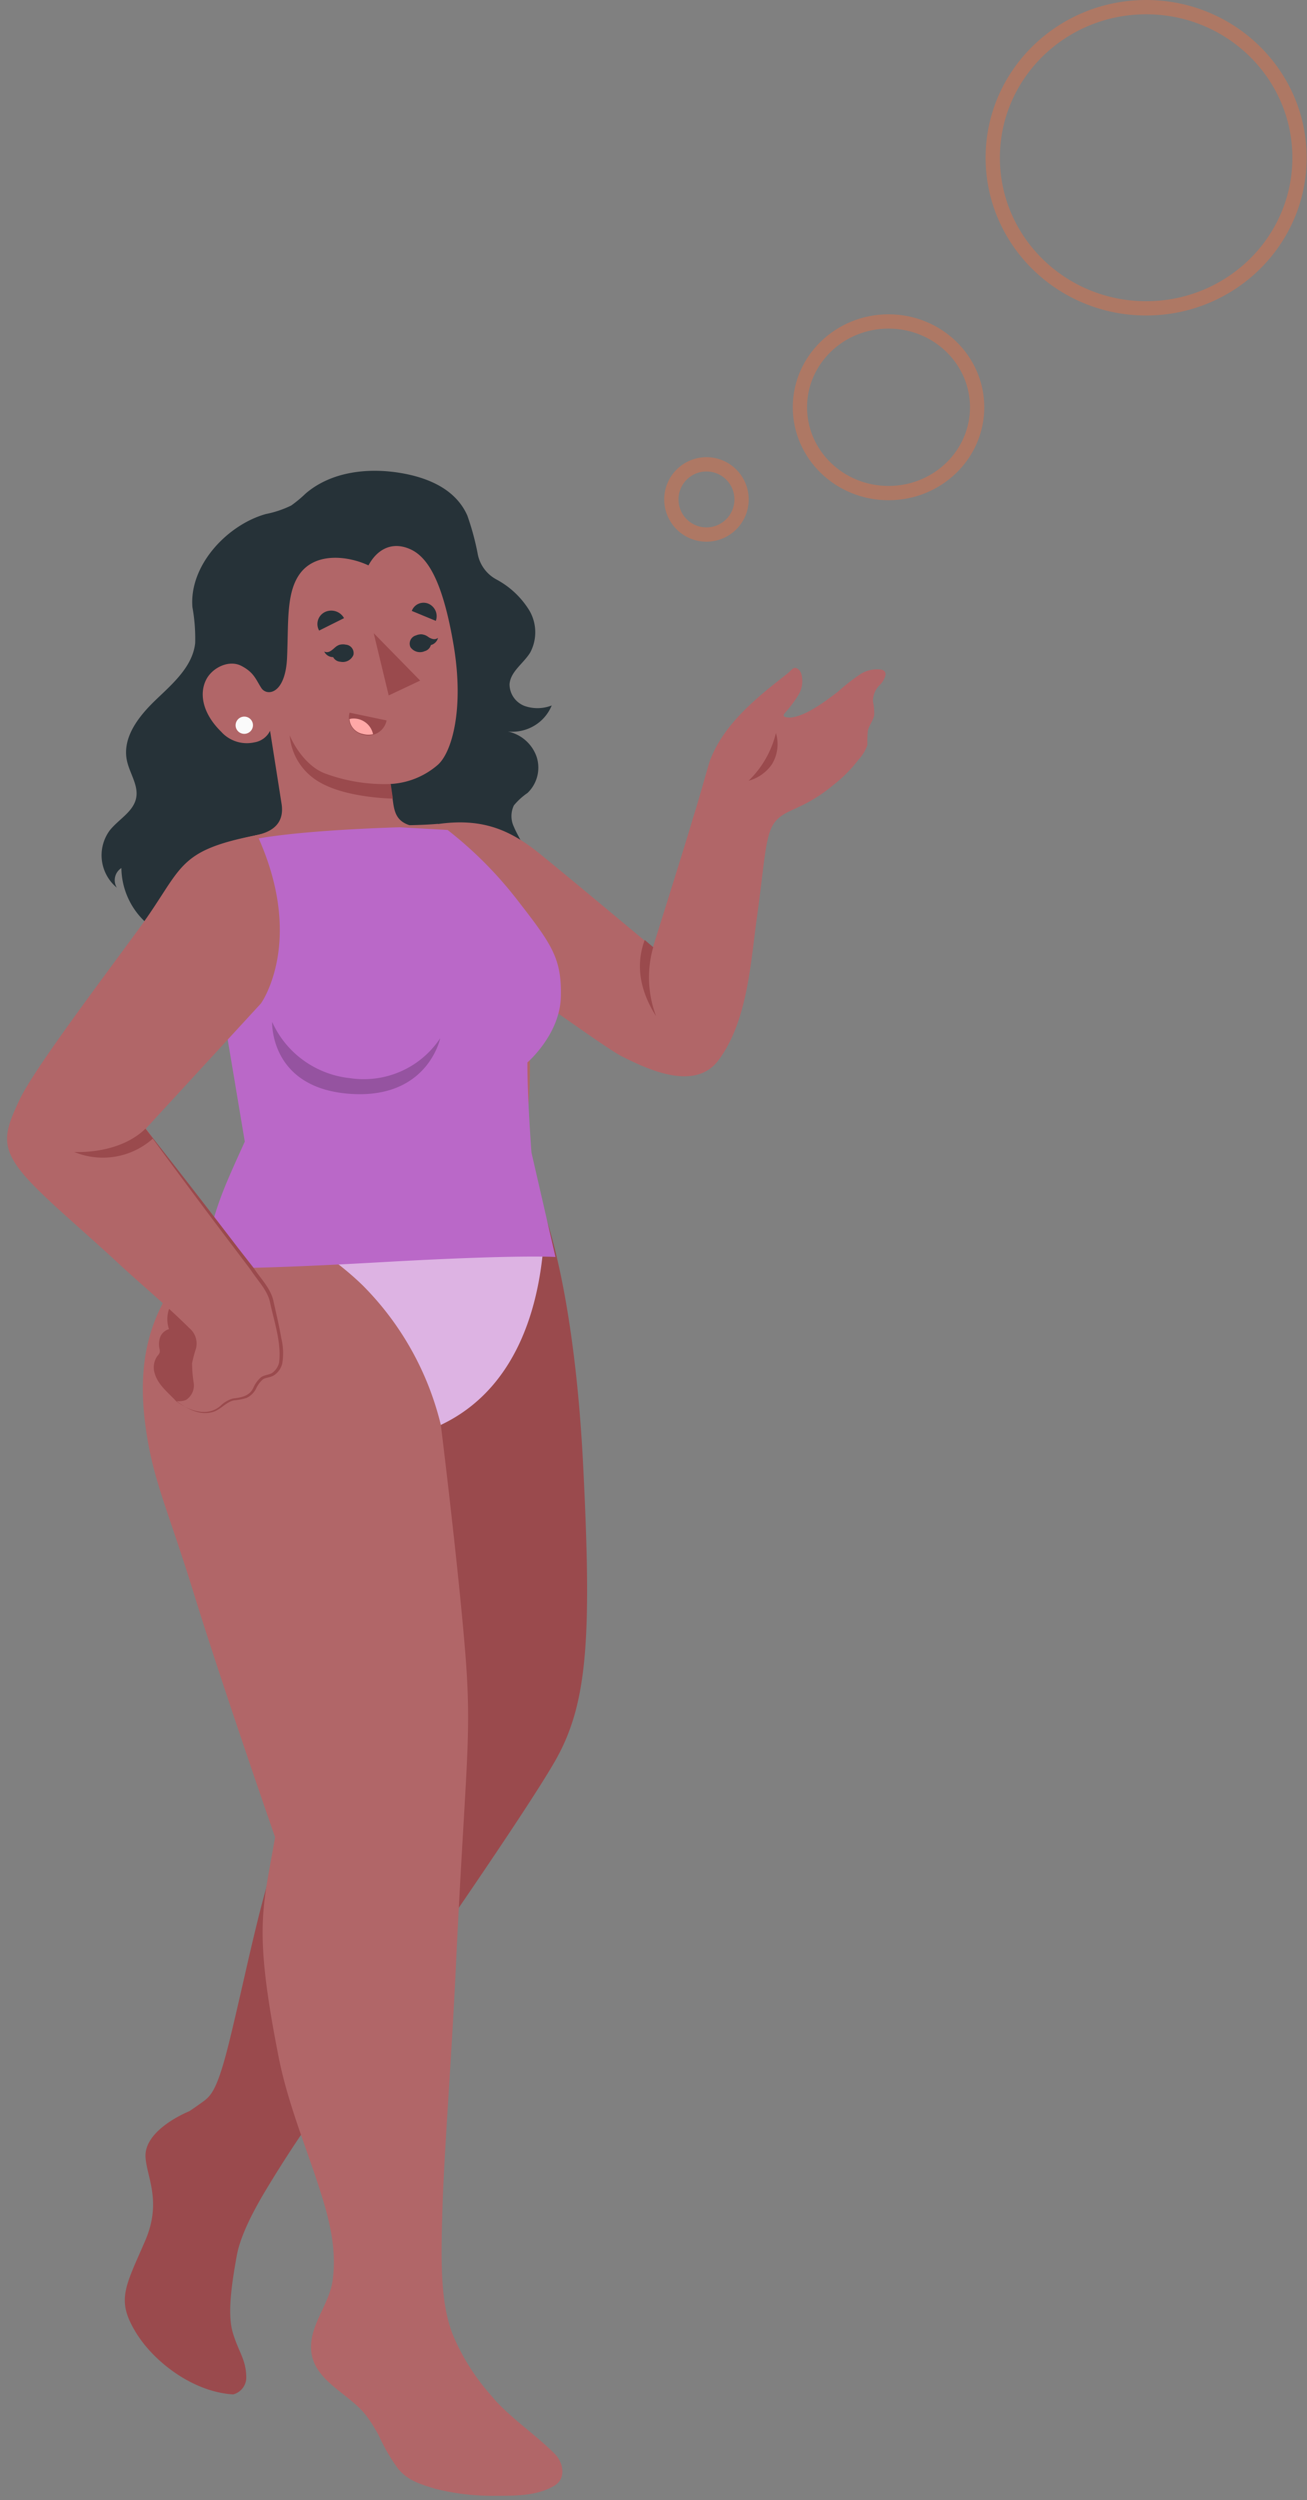 <svg width="183" height="350" fill="none" xmlns="http://www.w3.org/2000/svg"><rect width="100%" height="100%" fill="#808080" stroke="none"/><path d="M181.954 22.083c0 11.627-9.599 21.083-21.477 21.083S139 33.71 139 22.083C139 10.456 148.599 1 160.477 1s21.477 9.456 21.477 21.083zm-45.139 34.93c0 6.607-5.527 12.013-12.408 12.013-6.88 0-12.407-5.406-12.407-12.013S117.527 45 124.407 45c6.881 0 12.408 5.406 12.408 12.013z" stroke="#AE7864" stroke-width="2"/><circle cx="98.915" cy="69.915" r="4.915" stroke="#AE7864" stroke-width="2"/><path d="M81.666 205.43c-1.096-22.303-4.821-37.201-8.656-42.67-5.337 8.449-16.667 25.097-16.667 25.097l-9.357 20.933s3.188 19.889 5.665 27.61c-7.67 8.699-10.026 13.32-13.467 22.063-2.608 6.623-4.69 17.595-7.045 27.186-1.72 7.003-2.576 7.764-3.912 8.699a49.599 49.599 0 01-1.72 1.196s-6.455 2.555-6.126 6.525c.23 2.859 2.301 6.209-.087 11.689-2.828 6.525-4.055 8.276-1.173 12.908 2.476 3.969 7.867 8.166 13.521 8.525a2.474 2.474 0 001.3-.84c.332-.411.522-.917.541-1.443 0-2.632-1.095-3.632-1.906-6.427-.811-2.795 0-7.514.57-10.689s2.772-7.079 4.492-9.896a170.07 170.07 0 016.728-10.243c3.54-4.981 29.585-42.061 33.76-49.869 4.175-7.808 4.7-17.072 3.54-40.354z" fill="#9A4A4D"/><path d="M68.462 334.985a30.426 30.426 0 01-4.941-7.873c-1.918-4.535-1.787-10.7-1.567-18.084.219-7.383 1.315-21.748 1.862-33.405 1.36-28.958 2.323-32.242 1.293-44.704-1.03-12.462-3.385-31.448-3.385-31.448s5.84-2.534 10.453-13.277c2.301-5.361 3.704-15.583.833-23.434 0 0-1.304 5.513-16.623 4.872-12.634-.338-20.085-5.209-20.085-5.209-.931 3.545-7.012 9.123-12.053 17.464-1.94 3.262-5.347 8.645-3.9 19.573 1.007 7.699 3.056 11.516 6.826 23.728 3.922 12.69 11.34 34.003 11.34 34.003-1.687 9.863-3.056 12.581.417 30.35 1.096 5.818 3.287 11.418 5.205 17.029 1.578 4.774 3.145 9.558 2.432 14.68-.47 3.349-3.166 6.111-3.013 9.591.197 4.35 5.161 6.122 7.583 9.145.744.96 1.397 1.987 1.95 3.067a25.452 25.452 0 002.64 4.523c1.382 1.686 3.113 2.175 5.15 2.806a33.008 33.008 0 008.646 1c2.772 0 5.687 0 8.076-1.403 1.72-1 1.315-3.262 0-4.545-2.597-2.577-5.654-4.622-8.163-7.307-.285-.348-.636-.74-.976-1.142z" fill="#B16668"/><path d="M61.722 199.471a41.467 41.467 0 00-10.903-19.497c-5.04-4.926-14.54-11.168-20.819-8.341a66.918 66.918 0 014.767-6.361c6.903 1.25 20.6 9.21 30.11 8.699 10.662-.554 8.11-11.233 8.11-11.233a20.172 20.172 0 013.286 7.101c-.022 12.94-4.087 24.695-14.551 29.632z" fill="#DDB3E3"/><path d="M49.341 141.284a18.723 18.723 0 01-2.377-.925c-3.21-1.163-6.104-1.218-8.679-3.806-1.314-1.315-2.334-2.968-3.966-3.849-2.455-1.338-5.479-.576-8.262-.892a10.654 10.654 0 01-6.44-3.494 10.504 10.504 0 01-2.622-6.804 2.021 2.021 0 00-.636 2.752 5.905 5.905 0 01-2.088-3.786 5.88 5.88 0 011.058-4.185c1.228-1.588 3.354-2.632 3.737-4.6.35-1.794-.942-3.469-1.304-5.263-.657-3.262 1.71-6.22 4.087-8.493 2.378-2.272 5.128-4.654 5.479-7.916.044-1.68-.085-3.36-.384-5.013-.482-5.85 4.855-11.527 10.268-13.05a14.32 14.32 0 003.56-1.195c.707-.5 1.373-1.053 1.995-1.653 3.66-3.165 9.007-3.72 13.784-2.817 3.627.686 7.298 2.284 8.887 5.883a37.535 37.535 0 011.424 5.22 5.11 5.11 0 00.89 2.175 5.158 5.158 0 001.773 1.555 12.104 12.104 0 014.536 4.24 6.034 6.034 0 01.187 5.96c-.932 1.544-2.762 2.653-2.904 4.447a3.24 3.24 0 00.561 1.83c.367.541.89.96 1.499 1.204 1.245.45 2.614.43 3.846-.054a5.903 5.903 0 01-2.463 2.847 5.977 5.977 0 01-3.695.796c.92.193 1.773.617 2.479 1.232a5.434 5.434 0 011.553 2.28 4.903 4.903 0 01-1.27 5.1 9.255 9.255 0 00-1.897 1.729 3.46 3.46 0 000 3.012c.395.968.987 1.838 1.36 2.816a6.565 6.565 0 01.05 4.159 6.612 6.612 0 01-2.461 3.366c-.976.653-.702.37-1.797.783-1.469.566-3.21.881-4.066 2.175-.854 1.294-.317 3.349-.383 5.078.208-.065-.153-.87-.099-.674.23.999.066 2.048-.46 2.93a4.023 4.023 0 01-2.367 1.811c-2.52.609-5.03.718-7.528 1.196-1.391.272-2.323 1.577-3.692 1.86a2.698 2.698 0 01-1.173.033z" fill="#263238"/><path d="M123.073 93.71a4.348 4.348 0 00-2.488.586 27.384 27.384 0 00-3.287 2.556c-1.687 1.272-4.383 3.36-6.574 3.599-.439 0-1.359 0-.855-.609.706-.78 1.341-1.62 1.896-2.512a3.726 3.726 0 00.427-3.012 1.328 1.328 0 00-.57-.74c-.394-.206-.613 0-.865.25a7.901 7.901 0 01-.855.73l-1.819 1.446c-3.517 2.849-6.98 6.078-8.645 10.374-.242.619-1.534 5.437-2.422 8.166-.69 2.479-5.61 18.095-5.61 18.095s-12.053-10.081-15.954-13.223c-4.252-3.415-8.174-4.926-14.245-4.046l7.166 19.498s16.228 11.766 18.628 12.973c3.54 1.783 10.267 5.045 13.598.576 4.076-5.437 4.515-13.778 5.369-19.889.954-6.883 1.096-10.124 1.896-12.288.8-2.164 2.684-2.599 3.934-3.262a20.837 20.837 0 004.854-3.066 18.887 18.887 0 003.539-3.556 5.683 5.683 0 001.26-2.077c-.021-.675.001-1.351.066-2.023.197-.761.767-1.413.887-2.175a7.644 7.644 0 00-.175-1.86 3.111 3.111 0 01.997-2.37 2.96 2.96 0 00.701-1.141c.242-.729-.273-1-.854-1z" fill="#B16668"/><path d="M91.462 132.595a15.373 15.373 0 00.405 9.667c-3.2-5.023-2.279-8.786-1.6-10.678l1.195 1.011zm17.18-29.98a13.838 13.838 0 01-3.824 6.677 5.775 5.775 0 003.287-2.338 5.407 5.407 0 00.537-4.339z" fill="#9A4A4D"/><path d="M73.818 130.997c-6.311-8.493-10.574-13.789-12.513-15.67-4.876.446-17.006.131-17.006.131s-5.479.717-10.048 1.837c-4.57 1.12-5.227 3.567-5.172 7.395a126.33 126.33 0 002.882 20.661c1.589 7.177 4.46 11.124 4.383 17.018 14.244 8.351 38.044 12.472 36.718.076a75.182 75.182 0 001.096-15.039c4.613-6.296 2.093-13.169-.34-16.409z" fill="#B16668"/><path d="M28.896 95.09c.854-1.62 3.155-2.784 4.909-1.87 1.753.913 2.005 1.881 2.783 3.088s3.375.892 3.605-4.23c.208-4.774-.11-8.7 1.534-11.374 2.191-3.589 7.144-2.85 9.862-1.555 1.249-2.316 3.342-3.371 5.818-2.284 2.476 1.088 4.57 4.459 6.092 13.365 1.545 9.08-.263 15.223-2.257 16.887a11.003 11.003 0 01-6.575 2.632l.428 2.947c.285 1.62.887 3.023 4.383 3.142-1.731 2.175-11.955 6.905-17.094 6.003-5.139-.903-8.667-4.47-6.42-4.948 1.983-.413 3.9-1.512 3.462-4.35L37.815 102.3a2.967 2.967 0 01-2.191 1.62 4.84 4.84 0 01-2.527-.11 4.803 4.803 0 01-2.12-1.369c-2.662-2.61-3.111-5.393-2.081-7.35z" fill="#B16668"/><path d="M55.971 115.808s-18.456.473-23.11 2.425c-2.13.889-4.868 4.304-2.774 16.62 1.361 8.049 4.186 24.961 4.186 24.961-3.545 7.813-4.186 9.236-5.992 17.606 0 0 3.246.513 25.11-.728 19.232-1.096 24.382-.728 24.382-.728l-3.36-14.62s-.592-7.831-.568-12.614c0 0 4.535-3.896 4.681-9.14.157-5.488-1.323-7.459-6.194-13.73a55.233 55.233 0 00-9.663-9.675l-6.698-.377z" fill="#BA68C8"/><path d="M49.484 91.686c-.146.348-.41.633-.747.806a1.622 1.622 0 01-1.094.14 1.202 1.202 0 01-.886-.47 1.181 1.181 0 01-.21-.976c.146-.347.41-.633.747-.806a1.623 1.623 0 011.094-.14 1.202 1.202 0 01.886.471 1.182 1.182 0 01.21.975z" fill="#263238"/><path d="M47.764 90.23c-.943.097-1.414 1.413-2.367.978a1.36 1.36 0 00.82.716 1.38 1.38 0 001.086-.107c.46-.283.46-1.587.46-1.587zm13.257-3.317l-3.364-1.391a1.738 1.738 0 01.944-1 1.767 1.767 0 011.38-.012c.45.193.808.55 1.002.996.193.447.207.95.038 1.407zm-3.549 3.686a1.622 1.622 0 001.994.555 1.219 1.219 0 00.783-.644 1.2 1.2 0 00.017-1.01 1.633 1.633 0 00-2.005-.555 1.209 1.209 0 00-.782.645 1.188 1.188 0 00-.007 1.009z" fill="#263238"/><path d="M58.806 88.827c.942-.098 1.676 1.088 2.52.468a1.366 1.366 0 01-.656.867 1.388 1.388 0 01-1.086.122c-.46-.163-.778-1.457-.778-1.457zM48.17 86.532l-3.485 1.74a1.858 1.858 0 01.205-2.123c.165-.194.367-.352.595-.465a2.052 2.052 0 011.514-.11c.5.158.92.501 1.17.958z" fill="#263238"/><path d="M48.948 99.766l5.183 1.087a2.612 2.612 0 01-1.233 1.731 2.666 2.666 0 01-2.12.259 2.47 2.47 0 01-1.907-2.087 2.44 2.44 0 01.077-.99z" fill="#9A4A4D"/><path d="M52.232 102.779a2.75 2.75 0 00-1.096-1.677 2.784 2.784 0 00-1.95-.498c-.085.015-.17.037-.252.065.04.496.24.965.573 1.338.332.373.777.628 1.268.728.475.135.976.149 1.457.044z" fill="#FFA8A7"/><path d="M52.321 88.63l2.104 8.722 4.405-2.077-6.509-6.644zm2.389 21.119a23.905 23.905 0 01-9.127-1.447c-2.192-.772-4.077-3.153-5.019-5.361a8.254 8.254 0 001.256 3.767 8.33 8.33 0 002.875 2.758c3.802 2.262 10.31 2.327 10.31 2.327l-.295-2.044z" fill="#9A4A4D"/><path d="M32.994 101.669a1.212 1.212 0 00.873 1.014 1.224 1.224 0 001.281-.403 1.2 1.2 0 00-.37-1.821 1.225 1.225 0 00-1.149.002 1.223 1.223 0 00-.635 1.208z" fill="#FAFAFA"/><path d="M24.645 196.134c-1.096-1.196-2.52-2.251-2.98-3.871a2.743 2.743 0 01.394-2.469c.128-.127.229-.279.296-.446a1.212 1.212 0 000-.446 2.924 2.924 0 01.12-1.837 1.904 1.904 0 011.183-1.001 4.392 4.392 0 010-2.783c.373-1.088 1.47-1.903 2.192-.718a10.4 10.4 0 01.833 1.848 21.676 21.676 0 011.096 4.937c.186 1.74.603 6.688-2.126 6.927-.252.011-.898.022-1.008-.141z" fill="#9A4A4D"/><path d="M36.01 116.894c-11.494 2.24-10.289 4.556-16.546 13.103-6.256 8.547-14.792 19.834-16.743 23.988-2.421 5.155-2.925 7.123 2.63 12.614 2.86 2.828 6.849 6.199 10.957 10.005 3.211 3.001 7.068 6.187 10.169 9.286a2.819 2.819 0 01.975 2.849 19.528 19.528 0 00-.559 2.088c.007.929.084 1.856.23 2.773a2.4 2.4 0 01-1.095 2.381c-.422.16-.878.212-1.326.153a9.607 9.607 0 002.564 1.391 3.929 3.929 0 002.86-.097c.854-.414 1.49-1.218 2.4-1.49.493-.142 1.019-.12 1.512-.25a2.43 2.43 0 001.304-.838c.515-.652.734-1.576 1.468-1.979.35-.185.767-.217 1.096-.369.37-.173.693-.432.939-.756a2.48 2.48 0 00.474-1.104 6.888 6.888 0 000-2.414c-.327-2.15-.77-4.28-1.326-6.383a6.36 6.36 0 00-1.04-1.957c-.494-.707-.965-1.436-1.49-2.11-3.617-4.556-15.045-19.78-15.045-19.78l16.118-17.529s6.279-8.7-.526-23.575z" fill="#B16668"/><path d="M24.645 196.134c1.82 1.37 4.526 2.349 6.378.522a4.152 4.152 0 011.578-.881c1.183-.141 2.334-.326 2.87-1.501a4.075 4.075 0 011.096-1.49c.58-.369 1.216-.315 1.622-.652.434-.337.742-.807.876-1.337.384-2.741-.7-5.84-1.27-8.548-.406-1.707-1.72-2.968-2.652-4.425l-2.126-2.817a1161.393 1161.393 0 01-12.656-17.007c4.219 5.318 8.843 11.309 12.996 16.735l2.191 2.806c.964 1.468 2.356 2.827 2.74 4.589.383 1.761.8 3.447 1.095 5.198a8.706 8.706 0 01.132 3.577 2.78 2.78 0 01-1.041 1.544c-.548.414-1.238.359-1.655.642a3.765 3.765 0 00-.986 1.348c-.29.554-.757.997-1.326 1.262a8.4 8.4 0 01-1.764.337c-1.15.25-1.907 1.392-3.079 1.664-1.808.456-3.561-.533-4.942-1.566h-.077z" fill="#9A4A4D"/><path d="M20.372 157.998c-3.2 3.11-8.152 3.349-9.982 3.262a10.53 10.53 0 005.78.648 10.482 10.482 0 005.232-2.518l-1.03-1.392z" fill="#9A4A4D"/><path opacity=".2" d="M61.635 145.336a12.78 12.78 0 01-5.498 4.638 12.902 12.902 0 01-7.152.952 13.559 13.559 0 01-6.5-2.492 13.414 13.414 0 01-4.38-5.379s-.385 9.159 10.704 10.054c11.088.895 12.826-7.773 12.826-7.773z" fill="#000"/></svg>